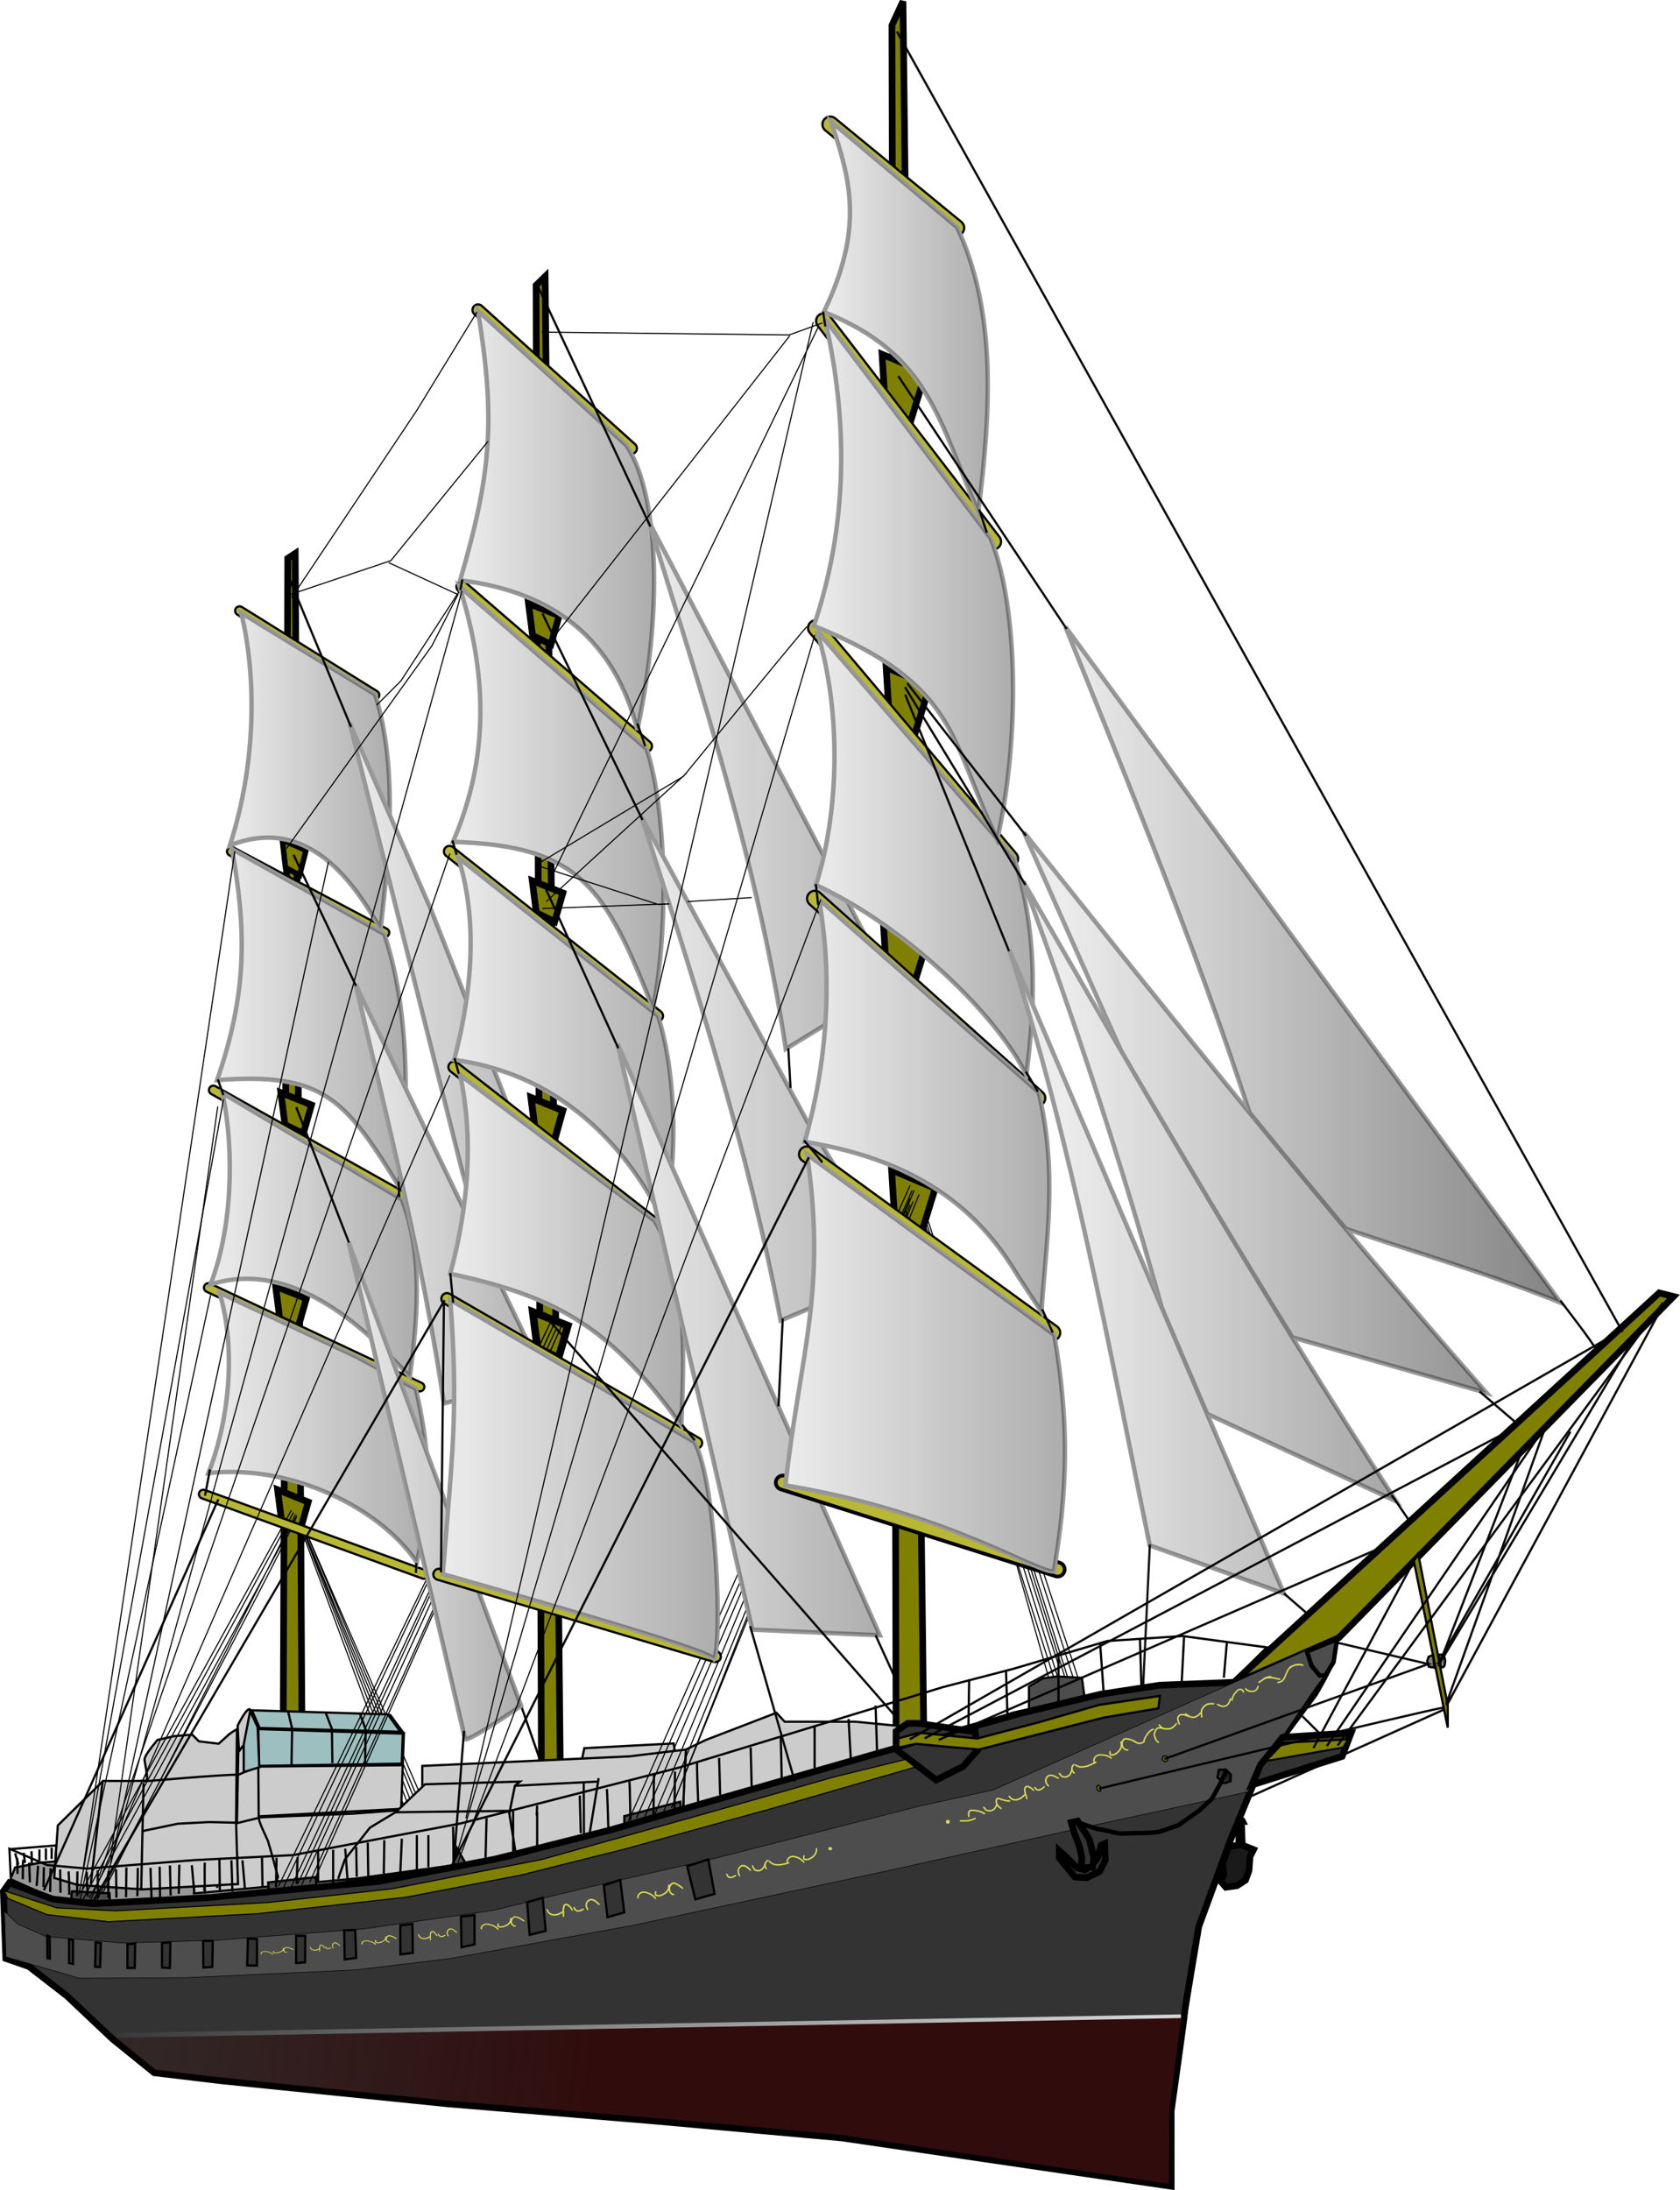 <svg xmlns="http://www.w3.org/2000/svg" xmlns:xlink="http://www.w3.org/1999/xlink" viewBox="0 0 754.66 983.52"><defs><style>.a,.s,.t{fill:olive}.a,.ak,.au,.f,.g,.i,.j,.k,.l,.s,.t,.u,.w,.z{stroke:#000}.a,.aa,.l{stroke-width:3px}.aa,.ak,.al,.f,.i,.z{fill:none}.f,.s{stroke-width:.5px}.g{fill:#ccc}.j{fill:#9dbfbf}.k{fill:#4d4d4d}.l,.w{fill:#333}.ab{stroke-width:2px}.p{fill:#dbdb53}.u{fill:gray}.aa,.ab,.ak,.al,.au,.aw,.z{stroke-linecap:round}.z{stroke-width:5px}.aa,.al,.aw{stroke:#b8b834}.ab{fill:#ececec;stroke:#999}.ac{opacity:.3}.ak,.aw{stroke-width:6px}.al{stroke-width:4px}.au{stroke-width:8px}</style><linearGradient id="a" x1="686.84" y1="176.28" x2="171.6" y2="179.44" gradientTransform="rotate(180 362.445 543.805)" gradientUnits="userSpaceOnUse"><stop offset="0" stop-color="#9dbfbf"/><stop offset="1" stop-color="#9dbfbf" stop-opacity="0"/></linearGradient><linearGradient id="b" x1="686.84" y1="176.28" x2="171.6" y2="179.44" gradientTransform="rotate(180 362.445 543.805)" gradientUnits="userSpaceOnUse"><stop offset="0" stop-color="#fff" stop-opacity="0"/><stop offset="1" stop-color="#dcdcdc"/></linearGradient><linearGradient id="c" x1="449.98" y1="172.75" x2="747.14" y2="209.22" gradientTransform="rotate(180 362.445 543.805)" gradientUnits="userSpaceOnUse"><stop offset="0" stop-color="#300c0c"/><stop offset="1" stop-color="#300c0c" stop-opacity="0"/></linearGradient><linearGradient id="d" x1="172.47" y1="290.8" x2="176.73" y2="288.32" gradientTransform="rotate(180 362.445 543.805)" gradientUnits="userSpaceOnUse"><stop offset="0" stop-color="#1a1a1a"/><stop offset="1" stop-color="#1a1a1a" stop-opacity="0"/></linearGradient><linearGradient id="e" x1="562.69" y1="403.27" x2="661.06" y2="403.27" gradientTransform="rotate(180 378.025 522.165)" xlink:href="#d"/><linearGradient id="f" x1="567.44" y1="489.73" x2="660.15" y2="489.73" gradientTransform="rotate(180 378.025 522.165)" xlink:href="#d"/><linearGradient id="g" x1="572.42" y1="587.45" x2="657.14" y2="587.45" gradientTransform="rotate(180 378.025 522.165)" xlink:href="#d"/><linearGradient id="h" x1="579.57" y1="698.14" x2="651.41" y2="698.14" gradientTransform="rotate(180 378.025 522.165)" xlink:href="#d"/><linearGradient id="i" x1="502.09" y1="595.55" x2="597.56" y2="595.55" gradientTransform="rotate(180 378.025 522.165)" xlink:href="#d"/><linearGradient id="j" x1="509.76" y1="508.07" x2="594.86" y2="508.07" gradientTransform="rotate(180 378.025 522.165)" xlink:href="#d"/><linearGradient id="k" x1="520.56" y1="374.79" x2="598.01" y2="374.79" gradientTransform="rotate(180 378.025 522.165)" xlink:href="#d"/><linearGradient id="l" x1="432.25" y1="379.99" x2="555.75" y2="379.99" gradientTransform="rotate(180 378.025 522.165)" xlink:href="#d"/><linearGradient id="m" x1="447.82" y1="482.84" x2="552.38" y2="482.84" gradientTransform="rotate(180 378.025 522.165)" xlink:href="#d"/><linearGradient id="n" x1="452.16" y1="577.58" x2="550.65" y2="577.58" gradientTransform="rotate(180 378.025 522.165)" xlink:href="#d"/><linearGradient id="o" x1="456.63" y1="686.15" x2="551.16" y2="686.15" gradientTransform="rotate(180 378.025 522.165)" xlink:href="#d"/><linearGradient id="p" x1="460.8" y1="810.65" x2="547.92" y2="810.65" gradientTransform="rotate(180 378.025 522.165)" xlink:href="#d"/><linearGradient id="q" x1="359.42" y1="442.73" x2="477.23" y2="442.73" gradientTransform="rotate(180 378.025 522.165)" xlink:href="#d"/><linearGradient id="r" x1="350.51" y1="564.36" x2="466.41" y2="564.36" gradientTransform="rotate(180 378.025 522.165)" xlink:href="#d"/><linearGradient id="s" x1="354.4" y1="691.91" x2="463.38" y2="691.91" gradientTransform="rotate(180 378.025 522.165)" xlink:href="#d"/><linearGradient id="t" x1="276.27" y1="432.26" x2="401.86" y2="432.26" gradientTransform="rotate(180 378.025 522.165)" xlink:href="#d"/><linearGradient id="u" x1="283.29" y1="547.81" x2="393.18" y2="547.81" gradientTransform="rotate(180 378.025 522.165)" xlink:href="#d"/><linearGradient id="v" x1="290.72" y1="661.29" x2="388.14" y2="661.29" gradientTransform="rotate(180 378.025 522.165)" xlink:href="#d"/><linearGradient id="w" x1="299.6" y1="784.22" x2="389.08" y2="784.22" gradientTransform="rotate(180 378.025 522.165)" xlink:href="#d"/><linearGradient id="x" x1="310.94" y1="901.97" x2="384.57" y2="901.97" gradientTransform="rotate(180 378.025 522.165)" xlink:href="#d"/><linearGradient id="y" x1="52.6" y1="545.8" x2="277.05" y2="545.8" gradientTransform="rotate(180 378.025 522.165)" xlink:href="#d"/><linearGradient id="z" x1="268.86" y1="718.1" x2="319.21" y2="718.1" xlink:href="#c"/><linearGradient id="aa" x1="256.76" y1="601.9" x2="263.17" y2="601.9" gradientTransform="rotate(180 362.445 543.805)" gradientUnits="userSpaceOnUse"><stop offset="0" stop-color="#b3e3e3"/><stop offset="1" stop-color="#b3e3e3" stop-opacity="0"/></linearGradient></defs><path class="a" d="M745.32 580.61l-192.24 176 48.34-21.15 150.33-153.23zM400.67 11.35l1.88 782.09 12.58-1L405.61.62zM240.81 128.13l2.55 709.73 8.75-1-7.24-712.69zM129.28 250.73l-2.34 599 9.11.22-3.44-601.41z"/><path class="a" d="M398.06 299.72l1.22 19.59 11 12.55 7.33-23.86zM396.22 159.1l1.22 19.59 11 12.55 7.34-23.87zM396.84 414.94l1.22 19.59 11 12.55 7.34-23.87zM400.51 525.41l1.22 19.59 11 12.55 7.34-23.87zM237.4 271l1.84 14.38 8.26 4 3.67-12.85zM239.08 395.51l1.84 14.38 8.26 4 3.67-12.89z"/><path d="M238.54 492.89l1.9 15.23 8.55 4.22 3.79-13.61z" stroke-width="3.14" stroke="#000" fill="olive"/><path d="M239.29 589.12l2.1 16.21 9.49 4.49 4.21-14.49z" stroke-width="3.41" stroke="#000" fill="olive"/><path d="M126.81 377.18l1.42 12.42 6.38 3.4 2.84-11.09z" stroke-width="2.45" stroke="#000" fill="olive"/><path class="a" d="M126.16 490.68l1.84 14.38 8.26 4 3.67-12.85zM123.82 577.68l1.84 14.38 8.26 4 3.69-12.87zM124.69 669l1.84 14.38 8.26 4 3.67-12.85z"/><path d="M141.93 832.19l-56.32-.3-58.45 4-8.87-.11s-10.93 2.28-11.36 2.49-1.84 3.36-1.84 3.36l-2.05 10.95 26.84 8.65 56.26-2.6 77.9-9.52 93-22.93z" fill="#999"/><path class="f" d="M415.72 544.67l73.89 225.15M482.66 755.22l-67.37-208.81M479.51 753l-64.39-204.57M478.15 752.51l-64-203.36M475.78 748.71l-62.66-196.86M412.77 552.92s61.43 197.7 62.38 200.25M407.01 544s65.6 207.35 66.26 209M413.76 551.35l57.28 202M192.67 841.22l-57.58-155M198.97 839l-63.72-154.81 60.12 152.08M200.77 839l-65.7-156.72 67.95 156.27v-.9M194.92 840.77l-59.83-156.2"/><path class="g" d="M306.87 815.06l.34-14.06 1-15.39 8.75-4.2 31.82-12.24 3.68 4h31.82l59.07 5.83z"/><path class="g" d="M307.18 812.65l-46.22 11.59-.3-30.6 1.83-8.57 40.12-2.14z"/><path d="M262.35 832.87l-35.34.34 2.7-28.53 3-4.39 29.5-.19z" stroke-width=".97" fill="#ccc" stroke="#000"/><path class="i" d="M177.73 841.37l1.22-32.43M172.52 841.37V812"/><path class="g" d="M268.92 798.54l-4.59 28.15L307.79 812l-.92-.61 1.22-25.71-25.4 3.06-93 4.29v11l79.26-4"/><path class="g" d="M228.21 810.78l3.68 23-71.61 9.79-73.14 6.73v-28.81l3.67-4 29.07-1.49 38.56-1.53 69.77-5.2z"/><path class="i" d="M97.55 847.81l.3-27.85 3.06-2.75M91.74 849l.87-26 4.59-5.2"/><path class="g" d="M113.15 768.55l2.45 8 65.49 1.42-5.82-7.84zM115.91 777.72l-8.57 8.28-.61-11s4-8.26 5.5-7.34z"/><path class="g" d="M115.61 775.58l-8.57 11.32-.61 31.83 10.1-2.45s-.62-37.94-.62-39.47z"/><path class="g" d="M115.91 776.5l.3 39.17 64-3.37 1.22-34zM106.04 818.61l.87 27.48-43.06 2.38-29-2-10.5-3.14 1.63-23.58 20.34-20s18.61.22 19.47-.22-.65-7.35-.86-9.3 5.84-8.87 5.84-8.87l7.57-1.73 8-.65 3 3 8.87 1.08s3.68-3.25 4.54-4.11a23.81 23.81 0 0 1 3.68-2.38z"/><path class="i" d="M64.28 800s37-3.24 42.76-3l8.57-3.67 64.87-.61M40.78 846.12l5.35-46.36M63.42 848.87l1.07-48.19"/><path class="g" d="M233.61 800.06l-42.69 1.22-13.16 12.55 51.26-.61 2.29-11.32z"/><path class="i" d="M64.04 822.4l.92-.31L79.8 819l14.08-.76 12.54.31M124.22 844.79l.65-1.95s-4.11-15.15-4.55-16.23-4.32-8.87-4.11-10.38M151.91 843.71l3-8.66 11.25-14.28 11.47-6.92"/><path class="j" d="M116.06 776.5l.3 16.52 64.11-1.02.46-13.46zM116.67 776l-3.52-7.95 61.05 1.83 5.66 7.81z"/><path class="j" d="M109.49 783.39v12.39l7-2.14-.76-18-3.37-7.19z"/><path class="i" d="M130.92 793.07l.33-16.66-1.82-7.78M164 792.31l.25-15.68-2.6-7.14M149.31 791.78l-.21-15.37-2.82-7.35"/><path class="k" d="M474.98 752.83l-6.49.86-6.28 3.68v11.25l24.89-6.92-1.09-8.22zM280.45 815.58v5l25.32-8-.22-3.46zM203.12 838.77l6.12-1.84-4-7zM141.99 842.92l-21.54 2.44.31 4.19 21.2-1.29zM32.36 849.34l-.61 5 16.22.46c.31-2 1.8 1.82 1.22-4.59z"/><path class="l" d="M555.38 755.43l-34.45 1.35-26.57 4.05-36.7 8.79-58.76 16.43-125.63 36-50.89 12.83-52 10s-74.67 7-75.3 7.17-53.47 2.84-53.47 2.84l-18-2.07-19.39-7.32-2.71 3.82 1.1 30.17 10.36 3.6 17.14 13.28 20.26 19.14 18.91 15.31 30.17 3.61 101.77 10.35 92.31 7.66 84.66 7.65 147.91 21.69V948s6-42.67 6-43.94 6.37-38.85 6.37-38.85l14-38.21 13.69-33.43 24.52-33.11s6.68-11.47 6.68-13.06 2.23-7.64 1.91-8.91z"/><path d="M599.02 740.43l-12.1.63-140.74 62.73-33.28 7.32L319.29 835l-54.61 12.42-43.3 10.51-58 8.28-65.91 5.09-42 1.28-34.69-2.88L7.9 864l-5.92-5.75.72 20.54 33 9.59 47.45-.24 76.16-3.47 43-5.13 82.46-15 117.33-25.16 82-18.15 76.42-16.55 8.28-14 21.65-32.16 6.05-8 3.82-11.78z" stroke-width=".25" fill="#4d4d4d" stroke="#000"/><path d="M53.89 914l478-8.39" transform="translate(-1.39)" fill="url(#a)" stroke="url(#b)" stroke-width="2"/><path d="M52.74 915.24L71 930l69.76 7.35 46.73 4.65 125.21 10.63 64.52 5.83 149.21 22.27.32-34.08 5.25-40.39z" transform="translate(-1.39)" fill="url(#c)"/><path class="p" d="M585.01 747.41c.93.23.77.88-.16.65a6.94 6.94 0 0 0-2.13-.14 6.25 6.25 0 0 0-2.54.87l-.37.26c-.78.55-1.16 0-.39-.55l.43-.3a6.9 6.9 0 0 1 2.81-1 7.42 7.42 0 0 1 2.35.16z"/><path class="p" d="M579.55 748.32c.77-.58 1.17 0 .41.54a5.34 5.34 0 0 0-1.47 1.93c-.37.93-.76 1.84-1.17 2.75a3.94 3.94 0 0 1-1.62 1.85 3.24 3.24 0 0 1-1.24.41c-.94.16-1.05-.5-.12-.66a2.68 2.68 0 0 0 1-.3 3.26 3.26 0 0 0 1.4-1.58q.61-1.37 1.17-2.76a6.15 6.15 0 0 1 1.67-2.18z"/><path class="p" d="M574.61 753.72c.94.18.81.84-.13.66s-1.56-.34-2.34-.52a9.71 9.71 0 0 0-2.22-.13 3.32 3.32 0 0 0-1.74.42c-.85.43-1.15-.18-.3-.6a4 4 0 0 1 2-.49 10.46 10.46 0 0 1 2.37.14c.77.18 1.54.37 2.32.52z"/><path class="p" d="M570.47 752.63c1 0 1 .67 0 .67a4.81 4.81 0 0 0-2.49.91l-2 1.39c-.78.54-1.17 0-.38-.56l2.06-1.4a5.46 5.46 0 0 1 2.85-1zM564.69 757.56c.23-.93.89-.77.66.16a3 3 0 0 1-1.44 1.83 4.26 4.26 0 0 1-2.66.21 3.26 3.26 0 0 1-1.65-.84c-.73-.62-.29-1.13.44-.51a2.64 2.64 0 0 0 1.32.69 3.71 3.71 0 0 0 2.25-.1 1.75 1.75 0 0 0 .51-.34 3.1 3.1 0 0 0 .61-1.07zM558.75 759.39c.43.85-.17 1.15-.6.3-.37-.53-.51-.76-1.18-.72a2.89 2.89 0 0 0-1.65 1.29 6.71 6.71 0 0 0-1.27 2 5.62 5.62 0 0 0-.26 1c-.2.93-.86.78-.65-.14a6.16 6.16 0 0 1 .29-1.07 7.61 7.61 0 0 1 1.35-2.17 3.44 3.44 0 0 1 2.18-1.55 1.81 1.81 0 0 1 1.79 1.09zM552.31 763.19c.23-.93.89-.77.66.16a7.49 7.49 0 0 1-1 2 2.89 2.89 0 0 1-1.61 1.17 3.73 3.73 0 0 1-2-.12c-.42-.15-.84-.31-1.25-.49-.87-.39-.6-1 .27-.62a10.81 10.81 0 0 0 1.19.46 3 3 0 0 0 1.64.13 2.09 2.09 0 0 0 1.24-.92 6.42 6.42 0 0 0 .87-1.76zM544.81 764.78c1 0 1 .67 0 .67a7.14 7.14 0 0 0-2.21.18 4 4 0 0 0-1.49 1 3.45 3.45 0 0 0-1 1.57 5.07 5.07 0 0 0 0 2.09v.36c.07 1-.6 1-.68.05v-.34a5.79 5.79 0 0 1 0-2.31 4.12 4.12 0 0 1 1.11-1.87 4.54 4.54 0 0 1 1.8-1.22 7.47 7.47 0 0 1 2.4-.21z"/><path class="p" d="M538.8 769.29c.68-.68 1.15-.2.48.47a6.82 6.82 0 0 1-1.59 1.29 4.1 4.1 0 0 1-1.84.51 3.61 3.61 0 0 1-1.81-.57c-.4-.22-.78-.47-1.2-.66l-.22-.16c-.76-.58-.36-1.11.4-.54l.11.09c.41.19.79.43 1.19.66a3.28 3.28 0 0 0 1.49.51 3.44 3.44 0 0 0 1.53-.42 6.15 6.15 0 0 0 1.46-1.18z"/><path class="p" d="M533.74 770.36c.86.42.55 1-.3.6a10.57 10.57 0 0 0-1.64-.56 4.83 4.83 0 0 0-1.37 0 1.23 1.23 0 0 0-.78.61 3.44 3.44 0 0 0-.27.76 7 7 0 0 0 .4 1.57l.18.4c.38.87-.24 1.14-.62.26-.11-.25-.05-.11-.19-.41a6.14 6.14 0 0 1-.43-1.94 4.21 4.21 0 0 1 .36-1 2 2 0 0 1 1.22-.91 5.94 5.94 0 0 1 1.63 0 10.45 10.45 0 0 1 1.81.62zM527.96 774.1c.58-.77 1.11-.36.54.4a6.63 6.63 0 0 1-1.61 1.56 3.59 3.59 0 0 1-1.6.66 17.61 17.61 0 0 1-1.78 0 3.72 3.72 0 0 1-1.42-.36 2.84 2.84 0 0 1-1.09-.82 4.12 4.12 0 0 1-.32-.41c-.57-.76 0-1.17.54-.4.17.23.09.12.25.32a2.23 2.23 0 0 0 .91.7 2.68 2.68 0 0 0 1.15.29 15.32 15.32 0 0 0 1.66 0 2.9 2.9 0 0 0 1.32-.54 5.89 5.89 0 0 0 1.45-1.41z"/><path class="p" d="M522.19 775.78c.93.23.77.88-.16.65a4.78 4.78 0 0 0-1.59-.15 1.47 1.47 0 0 0-.86.78 6.66 6.66 0 0 0-.69 1.42 2.39 2.39 0 0 0 .19 1.46 7.83 7.83 0 0 0 .7 1.53c.13.16.24.37.43.46.81.5.45 1.07-.36.57a2.33 2.33 0 0 1-.63-.66 8.55 8.55 0 0 1-.78-1.68 3 3 0 0 1-.18-1.91 7.33 7.33 0 0 1 .76-1.57 2.06 2.06 0 0 1 1.32-1.06 5.26 5.26 0 0 1 1.85.16zM517.75 776.32c.93-.24 1.09.42.17.65a3.78 3.78 0 0 0-1.21.75 5.21 5.21 0 0 0-1 1.22 10.69 10.69 0 0 0-1.14 1.82 2.11 2.11 0 0 0-.3 1.09c.07.28-.11.48-.3.66a2.93 2.93 0 0 1-1.05.51 3 3 0 0 1-2 .08 11.53 11.53 0 0 1-1.48-.77c-.76-.58-.35-1.11.41-.54a2.49 2.49 0 0 0 .58.31 4.73 4.73 0 0 0 .71.36 2.33 2.33 0 0 0 1.54-.07 2.45 2.45 0 0 0 .84-.37c.3-.28.08.31.09-.14a2.81 2.81 0 0 1 .37-1.44 11.91 11.91 0 0 1 1.19-1.88 5.73 5.73 0 0 1 1.14-1.36 4.5 4.5 0 0 1 1.47-.88z"/><path class="p" d="M509.61 781.62c.86.42.56 1-.3.6a8.78 8.78 0 0 0-2-.75 6.2 6.2 0 0 0-1.65-.28 1 1 0 0 0-.85.5 3.05 3.05 0 0 0-.45 1.23 3.75 3.75 0 0 0 .48 1.79 2.47 2.47 0 0 0 1.06.8 1 1 0 0 0 .34 0c.95 0 .95.68 0 .68a1.77 1.77 0 0 1-.6-.08 3.15 3.15 0 0 1-1.38-1.09 4.22 4.22 0 0 1-.56-2.24 3.69 3.69 0 0 1 .57-1.52 1.64 1.64 0 0 1 1.41-.76 6.76 6.76 0 0 1 1.78.29 10.16 10.16 0 0 1 2.13.81z"/><path class="p" d="M503.31 782.71c-.23-.93.43-1.09.66-.17a4.05 4.05 0 0 1 0 2.13 4.72 4.72 0 0 1-1.08 1.91 8 8 0 0 1-1.64 1.38 3.35 3.35 0 0 1-1.56.48c-.31 0-.69.07-1-.11a1.45 1.45 0 0 1-.18-.17 2.18 2.18 0 0 1-.25-1.15c0-1 .63-1 .67 0a2.36 2.36 0 0 0 .1.74h-.07.66a2.63 2.63 0 0 0 1.22-.37 7.91 7.91 0 0 0 1.51-1.25 4 4 0 0 0 .93-1.65 3.21 3.21 0 0 0 0-1.79zM498.72 789.58a7.63 7.63 0 0 0-2.55-1.06 9.25 9.25 0 0 0-2.41-.12 2.37 2.37 0 0 0-1.16.5 2.21 2.21 0 0 0-.76 1 1.82 1.82 0 0 0-.05 1.06c.18.93-.49 1.05-.66.12a2.37 2.37 0 0 1 .13-1.51 2.79 2.79 0 0 1 1-1.19 2.93 2.93 0 0 1 1.5-.61 10.28 10.28 0 0 1 2.6.15 8 8 0 0 1 2.78 1.17c.75.52.34 1.06-.42.49z"/><path class="p" d="M491.79 791.25c.86-.43 1.16.17.3.6s-1.9.93-2.88 1.34a10 10 0 0 1-3.83.64 5.92 5.92 0 0 1-2.15-.74c-.84-.45-.52-1.05.32-.59a5.11 5.11 0 0 0 1.86.66 9.28 9.28 0 0 0 3.54-.59c1-.4 1.92-.84 2.84-1.32z"/><path class="p" d="M481.84 792.48c.68-.68 1.15-.2.48.47a2.13 2.13 0 0 0-.49 1.41 3.93 3.93 0 0 0 .24.91 2.88 2.88 0 0 0 .22.27 2 2 0 0 1 .24.21c.68.67.2 1.15-.48.48l-.29-.28a2.71 2.71 0 0 1-.6-1.62 2.81 2.81 0 0 1 .68-1.85z"/><path class="p" d="M481.16 794.54c.19-.94.85-.81.66.13a6.73 6.73 0 0 1-.79 2.21 3.64 3.64 0 0 1-1.61 1.26 2.84 2.84 0 0 1-2.45-.12 3.39 3.39 0 0 1-1.16-1.16c-.56-.77 0-1.17.55-.39a2.85 2.85 0 0 0 .91.95 2.17 2.17 0 0 0 1.88.1 3 3 0 0 0 1.3-1 5.82 5.82 0 0 0 .71-2zM475.2 798.06c.86.42.55 1-.3.6a18.36 18.36 0 0 0-2-1 3.53 3.53 0 0 0-1.55 0 2.2 2.2 0 0 0-1.18 2.49 2.65 2.65 0 0 0 .81 1.37c.63.71.12 1.16-.5.44a3.23 3.23 0 0 1-1-1.7 3 3 0 0 1 .26-1.95 2.83 2.83 0 0 1 1.44-1.31 4.3 4.3 0 0 1 1.92.06 16.48 16.48 0 0 1 2.08 1zM468.52 802.47c.58-.77 1.11-.36.54.4a5.09 5.09 0 0 1-2.17 1.28 2 2 0 0 1-1.88-.73l-.18-.19c-.64-.7-.14-1.16.5-.45l.15.16a1.43 1.43 0 0 0 1.22.56 4.58 4.58 0 0 0 1.82-1zM464.3 803.48c.68.67.2 1.15-.47.47a6.57 6.57 0 0 0-1.66-1.15 1.2 1.2 0 0 0-1.14-.14 1 1 0 0 0-.37.86 6.29 6.29 0 0 0 .41 2.35c.14.46.27.92.42 1.37.29.91-.35 1.11-.64.21-.15-.46-.28-.91-.41-1.36a6.92 6.92 0 0 1-.45-2.62 1.53 1.53 0 0 1 .85-1.46 1.93 1.93 0 0 1 1.67.2 7.55 7.55 0 0 1 1.79 1.27z"/><path class="p" d="M459.74 806.07c.58-.77 1.11-.36.54.4a7.52 7.52 0 0 1-1.92 1.54 6 6 0 0 1-1.68.57 4.68 4.68 0 0 1-1 0 3.38 3.38 0 0 1-2-.94c-.15-.15-.27-.32-.4-.47-.6-.74-.08-1.17.52-.43a2.7 2.7 0 0 0 1.89 1.17 5.34 5.34 0 0 0 .8 0 5.66 5.66 0 0 0 1.5-.51 6.85 6.85 0 0 0 1.72-1.35zM453.13 808.46c1 0 1 .67 0 .67a15.2 15.2 0 0 1-2.75-.54c-.65-.16-1.26-.47-1.91-.59-.37 0-.43 0-.55.31a3.2 3.2 0 0 0 .12 1.68 3.38 3.38 0 0 0 1.12 1.31 2.05 2.05 0 0 1 .45.34c.71.63.27 1.13-.45.51a2 2 0 0 0-.4-.31 4 4 0 0 1-1.36-1.66 3.72 3.72 0 0 1-.1-2.14 1.07 1.07 0 0 1 1.3-.7c.67.13 1.29.42 1.94.6a14.5 14.5 0 0 0 2.59.52z"/><path class="p" d="M447.39 810.3c.19-.94.85-.81.66.13a5 5 0 0 1-1.17 2.08 3 3 0 0 1-2.22 1 2.81 2.81 0 0 1-2.46-1l-.33-.42c-.59-.75-.06-1.17.53-.42l.28.37a2.12 2.12 0 0 0 1.93.8 2.33 2.33 0 0 0 1.78-.74 4.09 4.09 0 0 0 1-1.75zM442.11 814c.86.42.55 1-.3.6a9.26 9.26 0 0 0-2.58-1 9.73 9.73 0 0 0-2.4-.29 1.6 1.6 0 0 0-1.13.26 2.29 2.29 0 0 0-.18 1.32v.43c.11 1-.56 1-.67.08l-.06-.47a2.44 2.44 0 0 1 .46-1.91 2.26 2.26 0 0 1 1.54-.38 10.8 10.8 0 0 1 2.53.3 10 10 0 0 1 2.74 1zM437.61 816.46c.79-.48 1.12.08.34.55a9.89 9.89 0 0 1-2.9.91 17.33 17.33 0 0 1-3 .11h-.29c-.92 0-.9-.67 0-.64h.3a16.75 16.75 0 0 0 2.83-.1 9.7 9.7 0 0 0 2.68-.83zM425.88 817.24a.88.88 0 1 1-1 .87.92.92 0 0 1 1-.87zM372.93 829.51c.5 0 .9.3.9.68a.82.82 0 0 1-.9.69.83.83 0 0 1-.91-.69c0-.38.41-.68.91-.68zM366.44 830.56c0-1 .64-1 .64 0a4.24 4.24 0 0 1-.49 2.07 4.85 4.85 0 0 1-1.42 1.63 8 8 0 0 1-1.84 1 3.11 3.11 0 0 1-1.54.13c-.28-.09-.65-.08-.87-.32a1.43 1.43 0 0 1-.12-.21 2.32 2.32 0 0 1 0-1.17c.18-.94.81-.82.63.11a2.68 2.68 0 0 0-.09.74h-.06c.18.08.4.09.6.16a2.63 2.63 0 0 0 1.21-.09 7.29 7.29 0 0 0 1.67-.9 4.08 4.08 0 0 0 1.24-1.4 3.41 3.41 0 0 0 .41-1.74zM361.13 835.8c.57.72.08 1.16-.49.43a7.08 7.08 0 0 0-2.11-1.58 8.67 8.67 0 0 0-2.18-.64 2.14 2.14 0 0 0-1.19.23 2.3 2.3 0 0 0-.91.76 1.83 1.83 0 0 0-.29 1c-.06 1-.69.92-.64 0a2.55 2.55 0 0 1 .47-1.44 2.88 2.88 0 0 1 1.17-.94 2.69 2.69 0 0 1 1.52-.26 9.17 9.17 0 0 1 2.36.7 7.51 7.51 0 0 1 2.29 1.75z"/><path class="p" d="M353.87 836.36c.89-.23 1 .42.14.65s-2 .49-3 .68a9.08 9.08 0 0 1-3.67-.22 5.28 5.28 0 0 1-1.81-1.19c-.67-.62-.23-1.12.43-.5a4.67 4.67 0 0 0 1.56 1.05 8.43 8.43 0 0 0 3.39.2c1-.19 2-.4 2.92-.67z"/><path class="p" d="M344.44 835.39c.78-.51 1.11.05.33.56a2.16 2.16 0 0 0-.77 1.27 3.7 3.7 0 0 0 0 .94 1.64 1.64 0 0 0 .14.3 1.68 1.68 0 0 1 .17.26c.47.8-.08 1.17-.55.37a3.22 3.22 0 0 0-.21-.34 2.81 2.81 0 0 1 .88-3.36z"/><path class="p" d="M343.34 837.25c.39-.87 1-.6.58.27a6.89 6.89 0 0 1-1.24 2 3.48 3.48 0 0 1-1.77.87 2.56 2.56 0 0 1-2.23-.65 3.46 3.46 0 0 1-.8-1.38c-.33-.87.26-1.14.6-.26a2.68 2.68 0 0 0 .62 1.12 1.92 1.92 0 0 0 1.7.51 2.82 2.82 0 0 0 1.42-.66 6.33 6.33 0 0 0 1.12-1.8zM337.05 839.37c.69.6.27 1.12-.41.52a15.15 15.15 0 0 0-1.63-1.37 3.15 3.15 0 0 0-1.41-.37 2.19 2.19 0 0 0-1.18.77 2.38 2.38 0 0 0-.48 1.39 2.66 2.66 0 0 0 .43 1.51c.41.84-.16 1.16-.57.32a3.29 3.29 0 0 1-.5-1.87 3.16 3.16 0 0 1 .68-1.83 2.74 2.74 0 0 1 1.63-1 3.85 3.85 0 0 1 1.75.47 16.29 16.29 0 0 1 1.69 1.42zM329.89 842.21c.71-.62 1.11-.11.41.51a4.91 4.91 0 0 1-2.3.76 1.87 1.87 0 0 1-1.56-1.11l-.12-.22c-.42-.83.14-1.16.57-.33l.09.19a1.33 1.33 0 0 0 1 .8 4.24 4.24 0 0 0 1.91-.6zM306.55 847.47c.72.62.28 1.13-.44.5a9.48 9.48 0 0 0-1.73-1.22 5.82 5.82 0 0 0-1.53-.68.93.93 0 0 0-.95.27 2.9 2.9 0 0 0-.74 1.08 3.59 3.59 0 0 0 0 1.84 2.33 2.33 0 0 0 .82 1 1.24 1.24 0 0 0 .32.12c.93.23.76.89-.17.65a1.79 1.79 0 0 1-.56-.23 3.07 3.07 0 0 1-1.06-1.4 4.22 4.22 0 0 1 0-2.31 3.55 3.55 0 0 1 .94-1.32 1.62 1.62 0 0 1 1.55-.39 6.75 6.75 0 0 1 1.65.73 10.11 10.11 0 0 1 1.86 1.32z"/><path class="p" d="M300.14 846.94c0-1 .69-1 .68 0a4 4 0 0 1-.54 2.06 4.69 4.69 0 0 1-1.52 1.58 8.06 8.06 0 0 1-1.94.93 3.46 3.46 0 0 1-1.63.07c-.29-.1-.68-.11-.91-.35a1.14 1.14 0 0 1-.12-.22 2.12 2.12 0 0 1 0-1.17c.2-.94.86-.8.66.14a2.64 2.64 0 0 0-.1.74h-.07a5 5 0 0 0 .63.19 2.77 2.77 0 0 0 1.28 0 7.83 7.83 0 0 0 1.78-.84 4 4 0 0 0 1.31-1.36 3.12 3.12 0 0 0 .45-1.73zM294.49 852c.6.74.07 1.16-.52.42a7.54 7.54 0 0 0-2.21-1.67 10.16 10.16 0 0 0-2.29-.72 2.28 2.28 0 0 0-1.26.2 2.24 2.24 0 0 0-1 .73 1.77 1.77 0 0 0-.31 1c-.07 1-.74.91-.67 0a2.39 2.39 0 0 1 .5-1.44 2.82 2.82 0 0 1 1.25-.9 3 3 0 0 1 1.6-.21 10.24 10.24 0 0 1 2.48.79 8.31 8.31 0 0 1 2.4 1.84zM269.08 854.73c.72.62.28 1.13-.44.5a17.76 17.76 0 0 0-1.7-1.42 3.42 3.42 0 0 0-1.49-.43 2.18 2.18 0 0 0-1.77 2.11 2.67 2.67 0 0 0 .45 1.54c.42.85-.18 1.15-.61.3a3.28 3.28 0 0 1-.51-1.9 3 3 0 0 1 .74-1.82 2.81 2.81 0 0 1 1.72-.9 4.17 4.17 0 0 1 1.84.54 16.72 16.72 0 0 1 1.77 1.48zM261.5 857.32c.75-.6 1.17-.07.42.52a5.05 5.05 0 0 1-2.42.69 2.06 2.06 0 0 1-1.64-1.17l-.12-.23c-.44-.84.15-1.16.6-.31l.1.19a1.44 1.44 0 0 0 1 .85 4.58 4.58 0 0 0 2-.54zM257.16 857.24c.49.82-.09 1.16-.58.34a6.65 6.65 0 0 0-1.31-1.54 1.21 1.21 0 0 0-1.06-.42c-.36.11-.48.41-.58.74a6 6 0 0 0-.19 2.38v1.43c.06 1-.62 1-.67 0 0-.47 0-1-.05-1.42a6.73 6.73 0 0 1 .22-2.64 1.53 1.53 0 0 1 1.19-1.2 2 2 0 0 1 1.57.61 7.32 7.32 0 0 1 1.41 1.68z"/><path class="p" d="M252.1 858.6c.75-.6 1.17-.07.42.52a7.37 7.37 0 0 1-2.25 1 5.84 5.84 0 0 1-1.77.13 4.39 4.39 0 0 1-.95-.23 3.39 3.39 0 0 1-1.69-1.41c-.1-.18-.17-.37-.26-.55-.4-.87.21-1.15.61-.29a2.63 2.63 0 0 0 1.53 1.6 4.08 4.08 0 0 0 .78.21 5.59 5.59 0 0 0 1.58-.11 6.89 6.89 0 0 0 2-.88z"/><path class="l" d="M412.42 773.9h-4.73l-5.18 3.6v8.11l18 13.73 12.16-6.08 6.53-7.43-1.13-8.1zM576.1 780.2l-9.91 12.38-3.83 9 40.53-12.83 4.05-10.58z"/><path d="M600.61 736.13l-1.6 10.35-3.74 6-2.54-.08-3.59-4.38-2.07-6.36z" stroke-width="2" fill="#4d4d4d" stroke="#000"/><path d="M548.33 798.22l2.93 2.58 2.92-.9.12-3-2.25-2.25-3.16.12z" transform="translate(-1.39)" fill="url(#d)" stroke="#000"/><path class="s" d="M524.53 790.54l-1.23.61-1.3-1 .54-1.53 1.6.08zM494.46 803.85l-.38.61-1.15-.53-.23-1.84.61-.38.84.46z"/><path class="t" d="M635.03 700.72l15.3 75.13v-10l-13.16-67.47z"/><path class="u" d="M647.26 748.92l1.51-.43a25.69 25.69 0 0 0 .43-2.6 22.2 22.2 0 0 0-.75-2.92l-2.28.11zM644.33 748.91l-2.48-.43-.76-2.6.65-1.84a10.57 10.57 0 0 1 2-.75z"/><path class="i" d="M553.49 755.08l-29 .95-38.53 6.37-30.88 6.69L402.24 786 322 807.3l-93.61 27.38-95.84 13.69-66.87 6.37-41.07-1.91-19.74-8.91-.64-13.7 16.88 7.33 17.83 1.59 48.4-3.82 44.27-2.23 75.78-14.33 97.11-24.83 119.11-36.3 31.84-8.28 42-12.42 33.75-2.23 37.89 5.1z"/><path class="i" d="M530.87 755.39v-.95l1-19.1M512.72 757l-.64-21M475.47 765v-21M393.96 786l-.64-20.06M382.18 790.1l-1-18.14M365.93 793.92v-18.46M435.03 774.82l.32-20.69M452.54 770l-.64-19.74M351.17 799.79l-.45-19.79M337.66 802.72l-.45-18M323.48 806.1c0-1.13-.45-16.66-.45-16.66M313.61 809s-.67-15.76-.45-17.33M302.99 812.63l.22-17.11M293.54 815.1l.22-18.23M283.18 817.35s-.22-15.53-.45-17.33M273.27 821.18s-.45-16.88-.68-17.78M260.89 823.2c0-1.12-.45-16.88-.45-16.88M241.3 829.28v-15.53M241.08 815.33l.22-4.5M230.49 831.31v-18M218.11 834.24l.45-17.78M203.7 838.06s0-16.88-.23-17.78M192.44 838.52v-14.41M179.84 840.55l.67-14.86M172.41 841.44l.22-15.08M187.26 839.64v-15.53M165.43 842.8s-.23-14-.23-15.31M160.25 842.79l-.23-13.28M156.2 845.27l-1.13-15.08M149.66 845.72v-15.08M142.91 845.5v-14.41M133.23 846l.45-11.93M124 847.52l.22-13.28M117.92 847.74l-.23-13.5M110.04 848.42l-1.13-13M98.78 849.77l-.23-14.63M92.02 850.44s-.22-12.15 0-14M87.3 850.22l-1.13-12.6M80.32 850.44s.22-11.93.22-13.05M104.41 849.55l-.45-14.18M76.66 851.24l-.32-13.53M71.89 852s-.16-12.9-.16-13.69M68.07 852.35s-.46-11.62-.46-13.53M61.69 851.55s.32-12.1.16-12.73M56.61 852l.16-13.37M52.3 852.19l-.16-12.73M48.61 852.19l.16-11.94M44.02 852.35l-.16-12.41M39.41 851.71s-.48-10.35-.48-11.14M34.61 851.55l.16-11.14M31.13 850.91s-.16-9.87-.32-10.5M27.17 850s-.16-9.71-.16-10.5M22.55 849.64s.16-9.71.16-10.66M19.55 847.41s.16-7.8.16-8.91M16.48 846.94l.63-9.07M13.43 845.34l-.32-8.91M10.25 843.91s0-7.8.16-8.75M7.87 841.52s-.16-6.21-.16-7.16"/><path class="i" d="M5.17 842.79l1.6-4.14 11.78-2.22 6.45-.53.22-7.17-20.21 1.65M23.21 834.84v-5.09M20.61 835.32v-5.25M17.71 835.47v-4.93M14.27 836.75s0-4.78-.16-5.41M11.25 836.59l-.64-4.59M8.25 837.38l-1.44-5.09M549.75 753.41l1.35-15.76M495.72 759.49l-1.58-22.06"/><path class="t" d="M493.67 765.64l-27.43 7.9-27.23 7.17-26.1-2.55-9.3 2.47-.16 4.18 8-1.71 15.16 1.43 13.21 1.11 56-14.33 24.52-4.13.67-5.6z"/><path class="s" d="M406.7 790.13L374.61 798l-52.69 15-78.35 22-67.45 13.2-55.95 6.19-68.22 3.72-26.46-1.35-23.64-7.66 1.58 3.38 17.56 7.31L48.61 863l67-3.61 66.7-7.39 51.3-9.88 46.83-11.71 68.22-18.8 62.26-18z"/><path d="M605.61 781.12l-29.21 1.56-7.73 8.17 34.62-6.11z" stroke-width=".87" stroke="#000" fill="olive"/><path class="w" d="M308.72 838.1l3.6 14.86 8.67-2.48-2.82-15.48zM271.19 846.67l1.69 14.3 7.54-2.14-1.81-14.63zM236.79 854.27l1.13 14.64 7.2-1.8-1.35-14.86zM207.07 860.71l.23 13.74 5.85-1.24V860zM179.84 864.63v13.06l5.63-.72-.23-13zM154.61 866.88l.23 13.06 5.17-.68-.45-12.6zM133.01 869.36v12.16l4-.23.11-12zM111.38 870.55l-.37 12.09 4.42.07v-11.93zM91.24 871.62l.12 11.93 4-.23.22-11.7zM72.78 872.63v10.91l3.54.27.22-11.59zM57.24 873.19v10.58h3.27l.22-11zM42.95 872.33l-.23 10.86 2.26.17.33-10.8zM31.01 870.94v10.58l1.8.45v-10.8zM21.19 869.25l.11 10.13 1.13.22-.12-9.9z"/><path class="p" d="M235.25 862.25c.69.5.27.92-.42.41a8.84 8.84 0 0 0-1.65-1 6.67 6.67 0 0 0-1.45-.55 1 1 0 0 0-.91.22 2.61 2.61 0 0 0-.71.88 2.52 2.52 0 0 0 0 1.49 2.05 2.05 0 0 0 .78.85 1.11 1.11 0 0 0 .31.09c.88.19.72.72-.16.53a1.84 1.84 0 0 1-.53-.18 2.72 2.72 0 0 1-1-1.14 3 3 0 0 1 0-1.88 3.16 3.16 0 0 1 .9-1.07 1.74 1.74 0 0 1 1.47-.31 6.67 6.67 0 0 1 1.58.59 9.26 9.26 0 0 1 1.77 1.07z"/><path class="p" d="M229.14 861.82c0-.78.65-.77.65 0a2.92 2.92 0 0 1-.52 1.67 4.19 4.19 0 0 1-1.44 1.29 9.69 9.69 0 0 1-1.85.75 4.05 4.05 0 0 1-1.55.06c-.28-.09-.66-.09-.87-.29a1.77 1.77 0 0 1-.12-.17 1.51 1.51 0 0 1 0-1c.19-.76.82-.64.63.11a1.57 1.57 0 0 0-.09.6h-.06c.19.07.41.09.6.15a3.13 3.13 0 0 0 1.22 0 8.07 8.07 0 0 0 1.69-.68 3.67 3.67 0 0 0 1.26-1.11 2.31 2.31 0 0 0 .42-1.4zM223.76 865.94c.57.6.07.94-.5.34a7.14 7.14 0 0 0-2.1-1.35 10.11 10.11 0 0 0-2.19-.59 2.59 2.59 0 0 0-1.2.16 2.12 2.12 0 0 0-.92.59 1.27 1.27 0 0 0-.29.82c-.07.77-.71.73-.65 0a1.82 1.82 0 0 1 .48-1.16 2.75 2.75 0 0 1 1.22-.75 3.18 3.18 0 0 1 1.53-.17 10.41 10.41 0 0 1 2.36.64 7.81 7.81 0 0 1 2.29 1.49zM205.07 867.43c.53.46.21.81-.32.34a12.41 12.41 0 0 0-1.25-1 2.69 2.69 0 0 0-1.09-.35 1.66 1.66 0 0 0-.92.49 1.52 1.52 0 0 0-.38 1 1.83 1.83 0 0 0 .33 1.1c.31.62-.13.82-.45.2a2.3 2.3 0 0 1-.37-1.36 1.94 1.94 0 0 1 1.8-1.86 3.24 3.24 0 0 1 1.35.43 12.39 12.39 0 0 1 1.3 1.1zM199.51 869.07c.55-.41.86 0 .31.38a3.62 3.62 0 0 1-1.78.42 1.56 1.56 0 0 1-1.2-.87l-.09-.17c-.32-.61.11-.81.44-.2l.07.14a1.14 1.14 0 0 0 .77.63 3.41 3.41 0 0 0 1.48-.33zM196.33 868.89c.36.59-.07.82-.42.22a5.38 5.38 0 0 0-1-1.12 1 1 0 0 0-.79-.33c-.26.07-.35.28-.42.51a4.13 4.13 0 0 0-.14 1.68v1c0 .68-.45.69-.49 0v-1a4.54 4.54 0 0 1 .16-1.87 1.05 1.05 0 0 1 .88-.82 1.5 1.5 0 0 1 1.14.48 5.52 5.52 0 0 1 1 1.23z"/><path class="p" d="M192.61 869.72c.55-.41.86 0 .31.38a5.36 5.36 0 0 1-1.65.65 4.35 4.35 0 0 1-1.3 0 4.26 4.26 0 0 1-.7-.19 2.6 2.6 0 0 1-1.24-1.05 3.71 3.71 0 0 1-.19-.4c-.29-.62.16-.8.45-.18a2 2 0 0 0 1.12 1.18 2.84 2.84 0 0 0 .57.16 4.08 4.08 0 0 0 1.16 0 5.35 5.35 0 0 0 1.47-.57zM177.95 870.3c.56.35.22.64-.34.28a8 8 0 0 0-1.33-.69 5 5 0 0 0-1.17-.38.89.89 0 0 0-.73.15 1.83 1.83 0 0 0-.57.61 1.49 1.49 0 0 0 0 1 1.51 1.51 0 0 0 .63.59.94.94 0 0 0 .24.06c.71.14.59.51-.12.37a1.8 1.8 0 0 1-.43-.12 1.92 1.92 0 0 1-.82-.8 1.8 1.8 0 0 1 0-1.31 2.24 2.24 0 0 1 .73-.74 1.55 1.55 0 0 1 1.18-.22 5.72 5.72 0 0 1 1.27.41 8.07 8.07 0 0 1 1.43.75z"/><path class="p" d="M173.03 870c0-.54.53-.54.52 0a1.83 1.83 0 0 1-.41 1.16 3.16 3.16 0 0 1-1.17.9 7.09 7.09 0 0 1-1.49.52 3.49 3.49 0 0 1-1.25 0 1.73 1.73 0 0 1-.69-.2.38.38 0 0 1-.1-.12.89.89 0 0 1 0-.66c.15-.53.66-.45.51.08a1 1 0 0 0-.08.41s-.07 0 0 0a4.15 4.15 0 0 0 .48.11 2.93 2.93 0 0 0 1 0 7.37 7.37 0 0 0 1.37-.47 3 3 0 0 0 1-.77 1.48 1.48 0 0 0 .34-1zM168.7 872.87c.46.42.06.66-.4.23a6.26 6.26 0 0 0-1.69-.94 9.49 9.49 0 0 0-1.77-.41 2.56 2.56 0 0 0-1 .11 1.83 1.83 0 0 0-.75.42.85.85 0 0 0-.23.57c-.06.54-.57.51-.52 0a1.18 1.18 0 0 1 .38-.81 2.33 2.33 0 0 1 1-.51 3.22 3.22 0 0 1 1.24-.12 9.93 9.93 0 0 1 1.9.45 6.47 6.47 0 0 1 1.84 1zM152.61 873.45c.41.34.16.6-.25.26a9.25 9.25 0 0 0-1-.8 2.14 2.14 0 0 0-.85-.25 1.27 1.27 0 0 0-.71.36 1.14 1.14 0 0 0-.3.72 1.41 1.41 0 0 0 .26.83c.24.46-.1.61-.34.15a1.74 1.74 0 0 1-.3-1 1.48 1.48 0 0 1 .42-1 1.6 1.6 0 0 1 1-.45 2.79 2.79 0 0 1 1 .32 10 10 0 0 1 1 .83zM148.35 874.67c.43-.31.67 0 .24.28a3 3 0 0 1-1.38.32 1.22 1.22 0 0 1-.93-.66l-.06-.12c-.26-.46.08-.61.33-.15l.06.1a.85.85 0 0 0 .59.47 2.61 2.61 0 0 0 1.15-.24zM145.88 874.54c.28.44-.05.61-.33.17a3.74 3.74 0 0 0-.74-.85.75.75 0 0 0-.61-.24.46.46 0 0 0-.32.38 2.81 2.81 0 0 0-.11 1.26v.76c0 .51-.35.52-.38 0v-.76a3.31 3.31 0 0 1 .12-1.4.83.83 0 0 1 .68-.61 1.16 1.16 0 0 1 .89.36 4.14 4.14 0 0 1 .8.92z"/><path class="p" d="M143.01 875.16c.43-.3.67 0 .24.28a4 4 0 0 1-1.28.49 3.71 3.71 0 0 1-1 0 2.55 2.55 0 0 1-.54-.15 2 2 0 0 1-1-.78 2.8 2.8 0 0 1-.15-.3c-.23-.46.12-.6.35-.14a1.53 1.53 0 0 0 .87.89 3.17 3.17 0 0 0 .44.12 3.31 3.31 0 0 0 .89 0 3.71 3.71 0 0 0 1.14-.42zM131.67 875.34c.52.27.2.5-.32.22a6.73 6.73 0 0 0-1.25-.54 6.35 6.35 0 0 0-1.1-.3.94.94 0 0 0-.69.12 1.57 1.57 0 0 0-.54.47 1.06 1.06 0 0 0 0 .82 1.44 1.44 0 0 0 .6.46.86.86 0 0 0 .23 0c.67.11.55.4-.12.29a1.67 1.67 0 0 1-.4-.1 1.73 1.73 0 0 1-.78-.62 1.21 1.21 0 0 1 0-1 1.89 1.89 0 0 1 .68-.59 1.75 1.75 0 0 1 1.12-.17 6.61 6.61 0 0 1 1.2.32 7.76 7.76 0 0 1 1.34.59z"/><path class="p" d="M127.03 875.11c0-.43.5-.42.49 0a1.27 1.27 0 0 1-.39.91 3.11 3.11 0 0 1-1.09.7 8.87 8.87 0 0 1-1.41.41 3.89 3.89 0 0 1-1.18 0 2.14 2.14 0 0 1-.65-.15l-.1-.1a.63.63 0 0 1 0-.52c.15-.41.62-.35.48.06a.66.66 0 0 0-.07.33c.14 0 .31.05.46.08a3.15 3.15 0 0 0 .92 0 8.41 8.41 0 0 0 1.29-.37 2.64 2.64 0 0 0 .95-.61 1 1 0 0 0 .32-.76zM122.53 877.35c.4.33 0 .51-.35.18a5.39 5.39 0 0 0-1.46-.73 7.8 7.8 0 0 0-1.54-.32 2.1 2.1 0 0 0-.83.08 1.6 1.6 0 0 0-.65.33.68.68 0 0 0-.21.44c0 .42-.49.4-.44 0a.86.86 0 0 1 .33-.63 2 2 0 0 1 .83-.4 2.75 2.75 0 0 1 1.07-.09 8.62 8.62 0 0 1 1.65.35 5.47 5.47 0 0 1 1.6.81z"/><path class="l" d="M494.61 828.63l-1.59 5.73-2.87 3.51-2.86 1.91-3.5-1-4.46-4.46-3.5-3.18v3.18l4.13 5.1 2.87 3.5 5.41.32 5.73-2.87 2.55-5.09-.32-7.32z"/><path class="l" d="M490.76 838.5l.63-3.82s-1.59-7.65-2.22-8.92a37.64 37.64 0 0 0-2.23-3.5l-2.87-4.46-2.86.64 1.27 4.46 2.23 5.73 1.27 5.41-.32 4.78z"/><path d="M558.08 817.81l-1.53-.11-.05 10.83-4.8.88-.68 2.7-1.8 4.5.23 2.71.26 2.47-1.4 3 2.34 2.71 5-.68 3.82-2.48 1.58-4.27.45-6.31 1.58-3.15-5-2-.22-4.05-.23-7.65z" fill="#1a1a1a" stroke-width="3" stroke="#000"/><path d="M484.01 818.25s7.65 2.93 9.45 3.15 8.79 2 9.69 2 7-.23 9-.23 6.31 0 8.78-.67 8.56-2.93 8.56-2.93l9.23-6.53 5.63-5.18 3.83-7 2.75-5.62" stroke-width="2" fill="none" stroke="#000"/><path class="f" d="M408.81 532.32L282.28 817.81M285.88 816.46l123.83-281.89M408.81 538.17L289.03 817.36M410.61 534.57S294.88 813.3 293.98 815.1M412.86 536.37L301.61 812l107.2-271.13M410.16 539.52L298.04 813.75M127.37 847.53l120.68-255.32-122.93 254.87M133.68 846.18l115.27-251.72-118 252.62M135.47 846.62l114.38-249.91M141.33 843.92l110.78-248.11-113 249.46M36.41 849.78l94.48-171.61M37.32 852.93l94.48-173.67M45.87 850.68l86.89-170.57M42.72 854.73s91.43-171.66 90.53-173.91L40.02 852.48"/><path class="i" d="M242.55 790.3l-8.42-24.18"/><path class="z" d="M91.35 671l99.06 36M93.61 578.25l95 44.58M95.85 489.54l85.11 47.73M103.96 382.36l68.89 36.48M107.61 274.29l60.79 37.83"/><path class="aa" d="M91.35 671l99.06 36M93.61 578.25l95 44.58M95.85 489.54l85.11 47.73M103.96 382.36l68.89 36.48M107.61 274.29l60.79 37.83"/><path class="ab" d="M160.24 609.31l26.57 14.41c5.61 25 7.86 43.95.45 77.9-17.17-25.16-57.09-44.06-93.66-40.07 8.8-22 12.9-54.91 5-81zM99.91 490.88c5.74 27.08 4.06 62.08-5.4 86 39.94-13 75.7 26.45 89.61 41.43 3.12-23.51 6.34-53.89-3.61-79.7zM104.21 381.26c6.39 36.4 7 64.13-6.69 103.8 47.65-3.56 57.41 8.31 81.51 47.45 3.67-22.38 6.84-73.84-6.37-113zM108.34 275.24c6.79 27.9 7 66.88-5.09 104.44 37.89-15.11 58.76 22.65 67.72 37.46 3.44-30.74 8.26-70.88-2.45-105.28z"/><g class="ac"><path d="M161.63 609.31l26.57 14.41c5.61 25 7.86 43.95.45 77.9-17.17-25.16-57.09-44.06-93.66-40.07 8.8-22 12.9-54.91 5-81z" transform="translate(-1.39)" fill="url(#e)"/><path d="M101.3 490.88c5.74 27.08 4.06 62.08-5.4 86 39.94-13 75.7 26.45 89.61 41.43 3.12-23.51 6.34-53.89-3.61-79.7z" transform="translate(-1.39)" fill="url(#f)"/><path d="M105.6 381.26c6.39 36.4 7 64.13-6.69 103.8 47.65-3.56 57.41 8.31 81.51 47.45 3.67-22.38 6.84-73.84-6.37-113z" transform="translate(-1.39)" fill="url(#g)"/><path d="M109.73 275.24c6.79 27.9 7 66.88-5.09 104.44 37.89-15.11 58.76 22.65 67.72 37.46 3.44-30.74 8.26-70.88-2.45-105.28z" transform="translate(-1.39)" fill="url(#h)"/></g><path class="ab" d="M193.61 408.49l59 150-32.43 14.4-12.73-47.49-50.36-200.67z"/><path class="ab" d="M159.79 442.25c14.69 62.39 30.14 124.55 39.62 188l45.49-11.48-85.11-176.51zM208.88 780.89c.45 2.25 25.21-14.86 25.21-14.86L156.61 558s51.82 220.63 52.27 222.89z"/><g class="ac"><path d="M195 408.49l59 150-32.43 14.4-12.73-47.49-50.36-200.67z" transform="translate(-1.39)" fill="url(#i)"/><path d="M161.18 442.25c14.69 62.39 30.14 124.55 39.62 188l45.49-11.48-85.11-176.51z" transform="translate(-1.39)" fill="url(#j)"/><path d="M210.27 780.89c.45 2.25 25.21-14.86 25.21-14.86L158 558s51.82 220.63 52.27 222.89z" transform="translate(-1.39)" fill="url(#k)"/></g><path class="ak" d="M200.77 583.2L312.9 648M203.92 479.18l90.51 70.7M201.9 382.37l93.43 73.85M207.53 263.49l82.85 71.6M214.74 139.2l68.87 62.15M197.15 707l124.15 36.91"/><path class="al" d="M197.15 707l124.15 36.91M200.77 583.2L312.9 648M203.92 479.18l90.51 70.7M201.9 382.37l93.43 73.85M207.53 263.49l82.85 71.6M214.74 139.2l68.87 62.15"/><path class="ab" d="M202.28 583.77c3.6 48.56 1.11 67.47-3.38 123.08 40.79 11.68 118.89 33.88 121.84 38.06 3.79-6.81 1.2-78.39-8.75-97.32zM206.73 482.84c6.1 29.3 3.56 59.15-4.46 89.16 50.28 10.85 72.65 25.28 103.8 68.14 1-29.17 3.49-66.28-12.1-92zM205.78 385.08c8.16 25.25 7.34 56.25-1.77 90.88 51.08 6.9 79.55 43.05 94.11 72.47 7.7-32.71 4.21-72.14-2.62-92.38zM206.41 263.45c12.1 38.41 13.83 75.57-2.91 114.6 57.6 1.83 68.39 20.74 89.84 74.86 7.55-38.6 5.54-91.47-2.87-116.54zM214.7 139.59c7.81 48.55 6.2 72.23-8 121 42.66 5.24 69.4 27.17 79.6 67.19 12.79-60 8-109.39-5.1-128z"/><g class="ac"><path d="M203.67 583.77c3.6 48.56 1.11 67.47-3.38 123.08 40.79 11.68 118.89 33.88 121.84 38.06 3.79-6.81 1.2-78.39-8.75-97.32z" transform="translate(-1.39)" fill="url(#l)"/><path d="M208.12 482.84c6.1 29.3 3.56 59.15-4.46 89.16 50.28 10.85 72.65 25.28 103.8 68.14 1-29.17 3.49-66.28-12.1-92z" transform="translate(-1.39)" fill="url(#m)"/><path d="M207.17 385.08c8.16 25.25 7.34 56.25-1.77 90.88 51.08 6.9 79.55 43.05 94.11 72.47 7.7-32.71 4.21-72.14-2.62-92.38z" transform="translate(-1.39)" fill="url(#n)"/><path d="M207.8 263.45c12.1 38.41 13.83 75.57-2.91 114.6 57.6 1.83 68.39 20.74 89.84 74.86 7.55-38.6 5.54-91.47-2.87-116.54z" transform="translate(-1.39)" fill="url(#o)"/><path d="M216.09 139.59c7.81 48.55 6.2 72.23-8 121 42.66 5.24 69.4 27.17 79.6 67.19 12.79-60 8-109.39-5.1-128z" transform="translate(-1.39)" fill="url(#p)"/></g><path class="ab" d="M337.91 731.84l57.32 2.54-117.81-265.55zM288.24 366.94c24 75.13 47.6 148.29 62.41 226.07l53.49-22.29-41.39-66.86-74.51-136.92zM291.28 233.76c24.33 79.07 49.33 155.11 61.69 237.31l47.28-28.81-109-208.49z"/><g class="ac"><path d="M339.3 731.84l57.32 2.54-117.81-265.55z" transform="translate(-1.39)" fill="url(#q)"/><path d="M289.63 366.94c24 75.13 47.6 148.29 62.41 226.07l53.49-22.29-41.39-66.86-74.51-136.92z" transform="translate(-1.39)" fill="url(#r)"/><path d="M292.67 233.76C317 312.83 342 388.87 354.36 471.07l47.28-28.81-109-208.49z" transform="translate(-1.39)" fill="url(#s)"/></g><path class="au" d="M362.43 518.36l110.32 80.15M366.04 403.53l100 89.61M366.48 282l87.36 103.57M370.08 144.16l76.1 99.07M372.94 55.85l56.67 46.49M351.67 665.8l123.41 39"/><path d="M351.67 665.8l123.41 39" stroke-width="4.71" stroke="#b8b834" stroke-linecap="round"/><path class="aw" d="M362.43 518.36l110.32 80.15M366.04 403.53l100 89.61M366.48 282l87.36 103.57M370.08 144.16l76.1 99.07M372.94 55.85l56.67 46.49"/><path class="ab" d="M362.55 518.46c8.81 61.93-2.91 88-9.76 148.59 71.8 11.76 113.65 39.74 120.64 38.59 5.81-35 7.31-64.62.13-106.26zM367.85 403.86c6.36 35.76 3.7 73.13-6.37 108.9 54.91 8.88 80 34 95.52 59.86l10.83 16.56c2-31 7.49-62.24-1.28-98.7zM366.94 283.3c11.51 37.16 9.6 82.87-.42 114.15 39.49 18.12 81.16 58 94.53 85.33 4.62-35.84 4.3-66.28-5.41-97.26z"/><path class="ab" d="M370.53 143.26c8.69 37.83 12.46 86.38-4.95 137.79 65.5 26.64 60.65 50.73 82.41 95.92 10.12-44.68 9.64-104.77-3.16-135.54zM373.24 54.55c9.1 26.78 14.7 48.34-3.16 85.56 47.19 18.76 51.49 48.42 69.35 90.06 6-47.31 7.95-90.84-9.46-128.07z"/><g class="ac"><path d="M363.94 518.46c8.81 61.93-2.91 88-9.76 148.59 71.8 11.76 113.65 39.74 120.64 38.59 5.81-35 7.31-64.62.13-106.26z" transform="translate(-1.39)" fill="url(#t)"/><path d="M369.24 403.86c6.36 35.76 3.7 73.13-6.37 108.9 54.91 8.88 80 34 95.52 59.86l10.83 16.56c2-31 7.49-62.24-1.28-98.7z" transform="translate(-1.39)" fill="url(#u)"/><path d="M368.33 283.3c11.51 37.16 9.6 82.87-.42 114.15 39.49 18.12 81.16 58 94.53 85.33 4.62-35.84 4.3-66.28-5.41-97.26z" transform="translate(-1.39)" fill="url(#v)"/><path d="M371.92 143.26c8.69 37.83 12.46 86.38-4.95 137.79 65.5 26.64 60.65 50.73 82.41 95.92 10.12-44.68 9.64-104.77-3.16-135.54z" transform="translate(-1.39)" fill="url(#w)"/><path d="M374.63 54.55c9.1 26.78 14.7 48.34-3.16 85.56 47.19 18.76 51.49 48.42 69.35 90.06 6-47.31 7.95-90.84-9.46-128.07z" transform="translate(-1.39)" fill="url(#x)"/></g><path class="ab" d="M478.61 281.5c34.59 85.89 69.28 170.34 95.46 259.37 45.58 17.4 83.89 26.88 127 44.13L478.61 281.5z"/><path class="ab" d="M560.61 594.91c-35.21-72.94-67.85-147-100.64-221.1 67.85 85.11 135.85 170 207.81 251.72z"/><path class="ab" d="M533.54 630.93c-20.55-80.26-45-157-73.85-235 54 93.88 108.3 187.51 167.51 278.28z"/><path class="ab" d="M516.44 694c-18.53-90.11-34.69-179.79-63.05-267.48q61.5 144.63 123.38 289.09z"/><path d="M480 281.48c29.21 72.52 58.5 144.11 82.68 218.25-34.14-41.68-67.78-83.8-101.38-125.94q21.51 48.57 43.16 97.07-21.79-37.42-43.38-75c23.58 63.82 44.26 126.83 62.25 191.59Q489 507 454.77 426.48c28.36 87.69 44.54 177.4 63.06 267.5l60.31 21.59q-17.29-40.3-34.53-80.65l85 39.25Q604.79 637.68 582 600.6l87.12 24.91Q637 589 605.8 551.76c33 11.25 63.45 19.93 96.66 33.22L480 281.48z" transform="translate(-1.39)" fill="url(#y)" opacity=".5"/><g opacity=".96"><path class="i" d="M402.87 14.15l326 584M700.91 584.09s15.92 20.38 16.55 22.93M403.51 168.89l75.64 113.57M664.61 624.85l17.83 15.29M407.47 306.75l53.45 68.59M625.12 671.34l8.28 12.1M576.77 715.58l10.13 8.79M406.52 308.54l54.09 88.82"/><path d="M408 311.9l46.65 115.23" transform="translate(-1.39)" fill="url(#z)" stroke="#000"/><path class="i" d="M746.98 585l-146.1 198.81M695.91 638l-99.9 146.14M637.22 697.13L590.01 785M408.68 781.09l315.54-181.23M677.34 642.84L415.31 780.7M623.49 693.63l-201.83 87.72M241.75 128.85l50.43 107.62M355.11 488.57l-1-17.83M349.7 631.54l1.91-39.48M357.02 800l-20.06-69.73M401.61 752.52l-8.28-18.14M243.67 275.55l44.94 92.66M245.27 399.41l32.47 71.33M245.61 591.74l156 178.31M202.61 838.52l160.72-318.81"/><path d="M41.35 854.74L199.7 583.89" stroke-width=".98" fill="none" stroke="#000"/><path class="i" d="M19.71 848.88L98.1 673.26M130.32 260.59l27.38 65.91M131.85 383.84l28.07 58.88M133.08 497.22L156.74 558M198.08 706.13l1.33-121.72M472.92 598.42l-4.78-10.5M369.44 522l-8.28-9.87"/><path d="M467.63 490.16l-5.42-8.91" transform="translate(-1.39)" fill="url(#aa)" stroke="#000"/><path class="i" d="M367.53 406.42l-1.07-9.42M443.31 239.25l-3.51-10.5M370.72 146.6l-1-6.68M289.84 335.09l-3.51-10.18M206.74 265l1-4.77M205.14 383.81l-1.91-6.36M206.09 482.2l-1.91-7M203.55 585.05l-1.28-13.37M312.12 646.82l-5.73-7M100.38 491.75l-2.55-7M179.35 537.6l-.32-7M186.83 706.36l.16-4.45M92.1 671.66l2.23-11.78M203.93 835.36l4.5-58.08M649.76 766.1l95.63-176.88M560.25 807.41l88.59-39.78M493.61 803.24s147.11-35.16 154.6-36.38M585.03 770.69l8.57 8.57M599.88 737.49l41.73 9.79L523 789.93M732.23 603.91l-85.69 143.37M645.73 747.37l59.7-104.47M684.44 649.4l-38.26 98.88M649.66 765.22l44.74-124.91"/><path d="M516.52 693.55l-3 63.37" style="isolation:isolate" opacity=".96" fill="none" stroke="#000"/></g><path class="f" d="M243.36 149.15l111.12 1.27 15-5.41M245.26 290.52l109.53-139.78M247.8 393.69l119.73-246.77M209.28 816.53l156-671.84M203.02 839.87l163-554.76M205.72 836.27L368.73 404M40.47 853.83l161.65-371M44.52 842.57l157.6-459.3M48.12 842.57l159.41-577.28M130.98 268.44l56.29-84.21 27-44.12"/><path class="f" d="M219.23 198.2l-43.68 53.58-46.83 15.76M128.72 381l65.3-91 11.7-23-31.11-14.32"/><path class="f" d="M169.25 316.62l10.81-10.81 26.11-40.07M240.4 388.67l66.65-40.08s56.28-68.9 55.38-67.09M245.35 404.88l63-57.63M308.84 404.88l28.82-1.8M243.55 408l57.18-2.11-4.94.31-53.18-17.08M36.06 852.83l58.55-271.28M35.43 850.92l64.95-357.25M37.34 839.45l68.14-457.23"/><path d="M49.83 836.68l97.71-449.6" stroke-width=".51" fill="none" stroke="#000"/><path class="f" d="M49.66 834.57l48.17-337.72"/></svg>